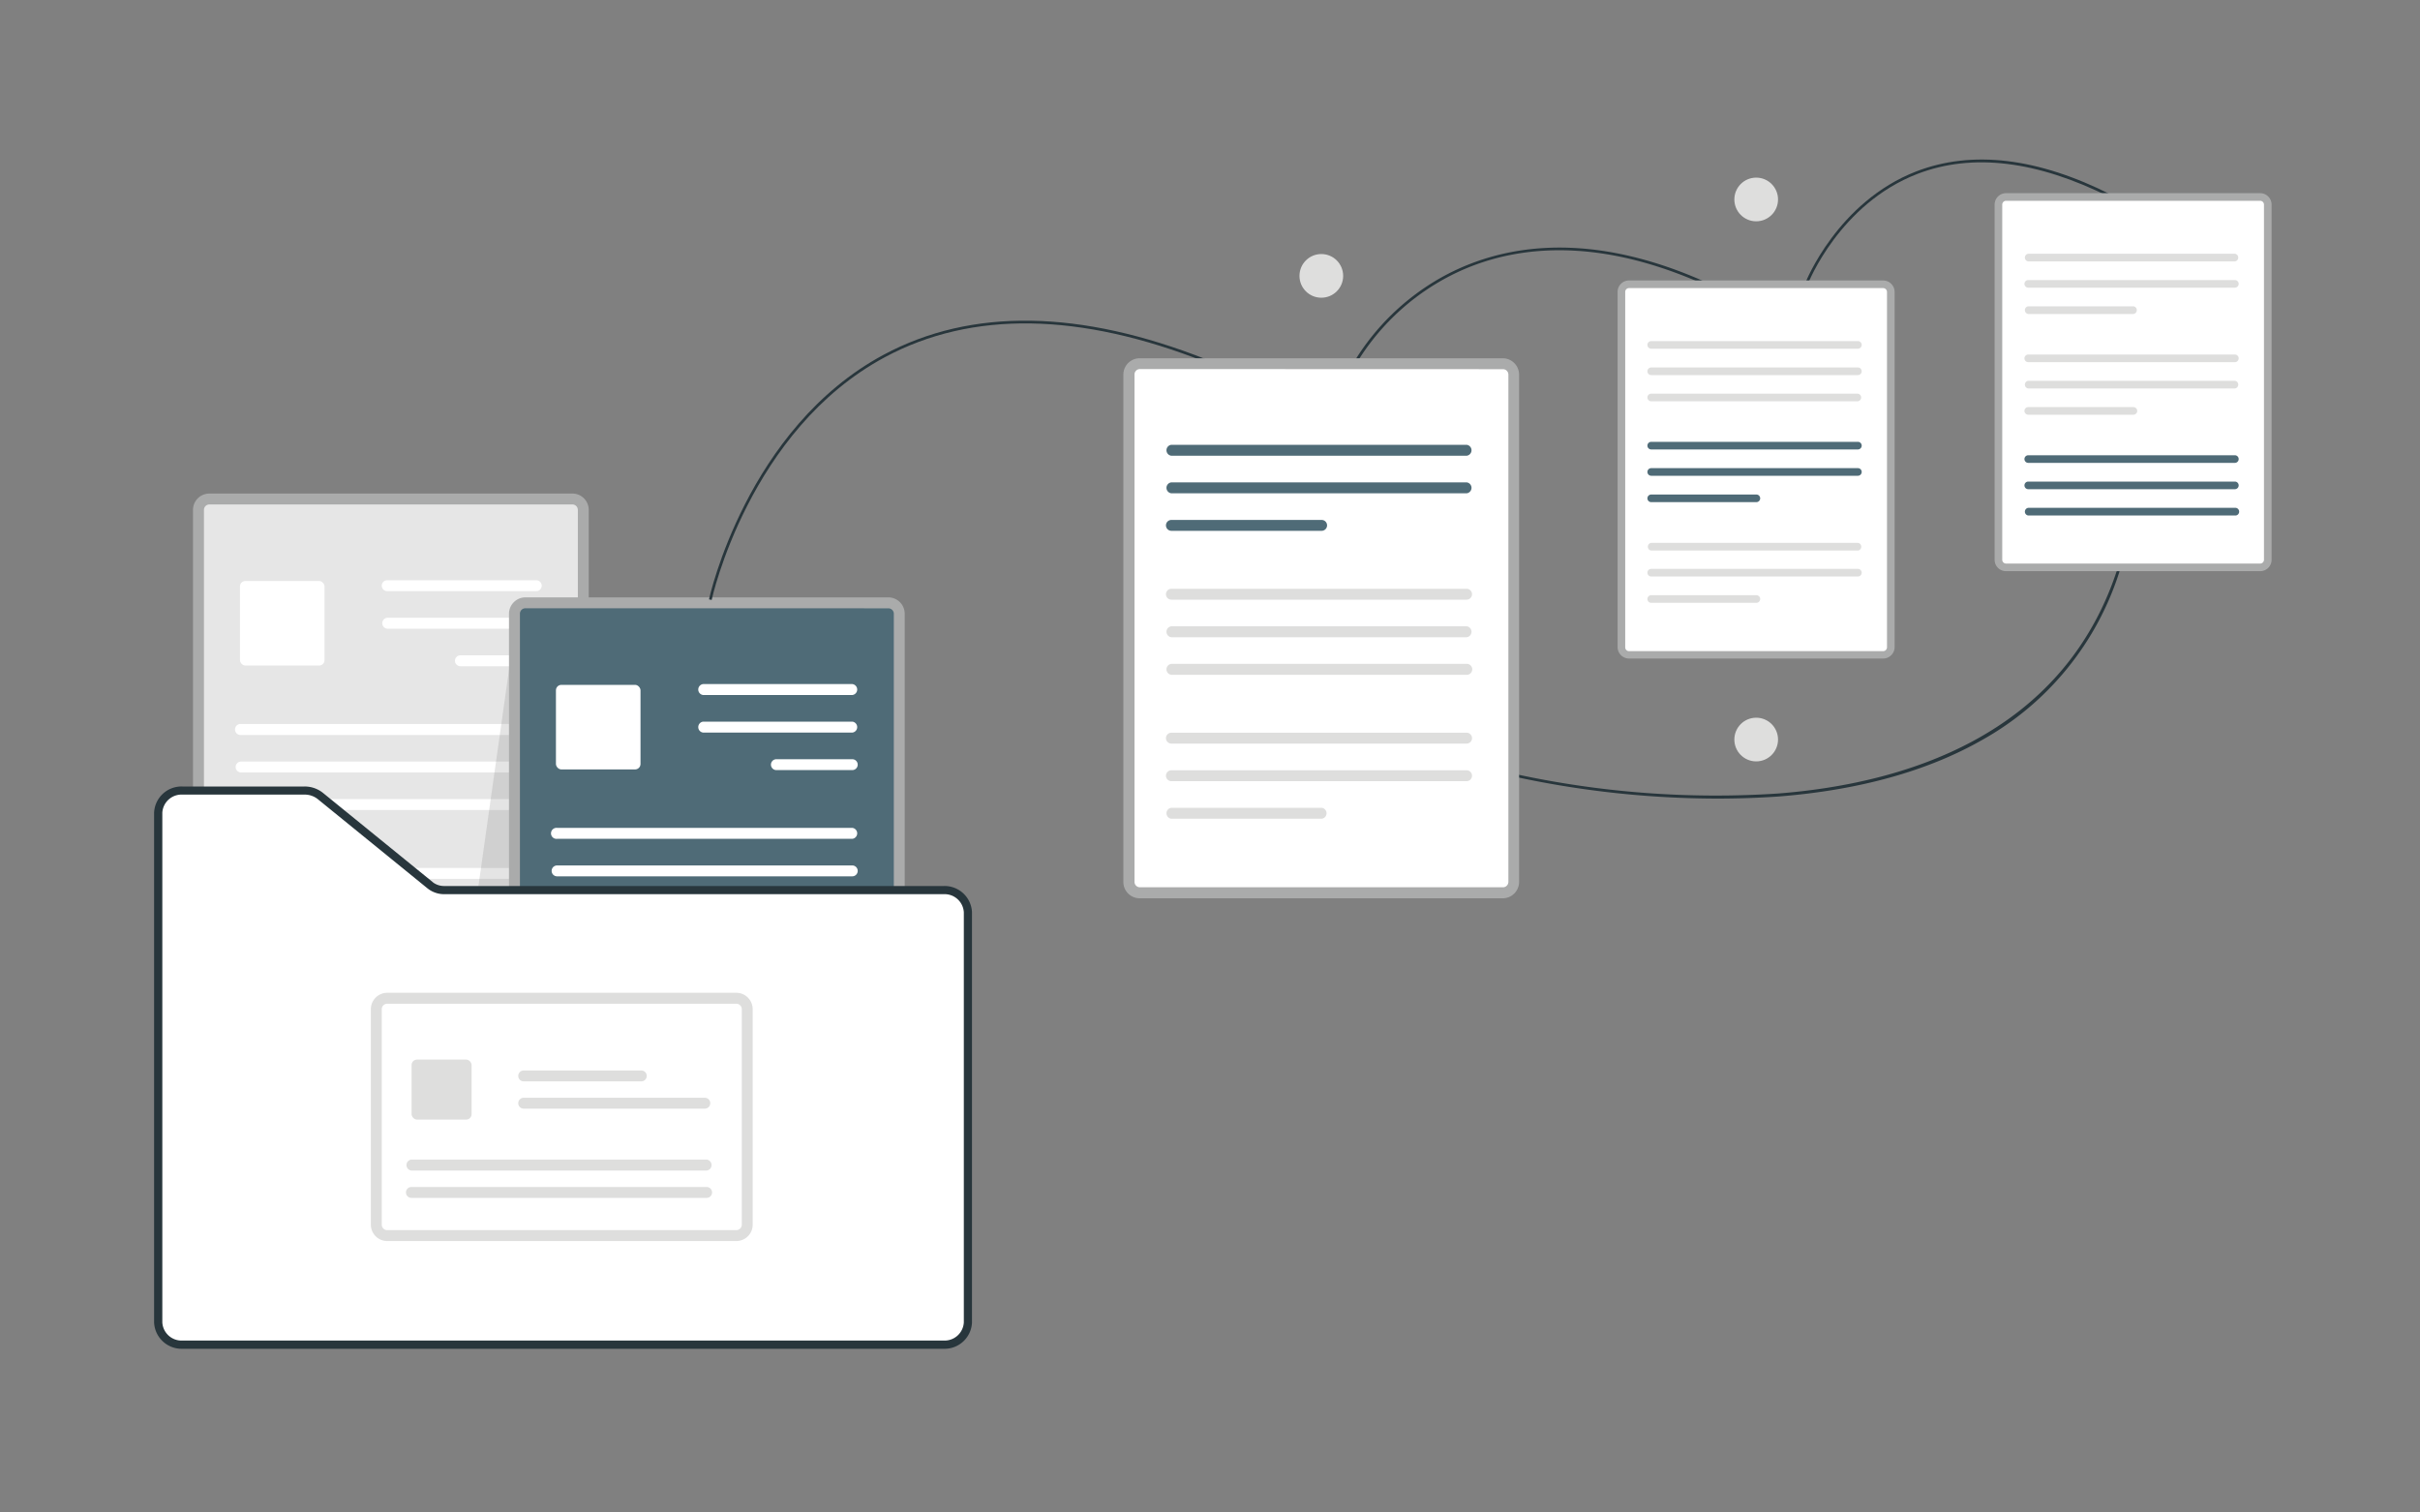 <?xml version="1.0" encoding="UTF-8"?> <svg xmlns="http://www.w3.org/2000/svg" viewBox="0 0 400 250"><rect x="0" y="0" width="400" height="250" fill="#808080" stroke="none"/><defs><style>.cls-1{opacity:0;}.cls-2{fill:#fff;}.cls-3{fill:#e6e6e6;}.cls-4{fill:#aaabab;}.cls-5{opacity:0.2;}.cls-6{fill:#797979;}.cls-7{fill:#4f6b77;}.cls-8{fill:#28363c;}.cls-9{fill:#dededd;}</style></defs><g id="Layer_2" data-name="Layer 2"><g id="Layer_1-2" data-name="Layer 1"><g class="cls-1"><rect class="cls-2" width="400" height="250"></rect></g><rect class="cls-3" x="32.84" y="82.48" width="63.57" height="87.46" rx="1.8"></rect><path class="cls-4" d="M94.61,170.84h-60a2.71,2.71,0,0,1-2.71-2.7V84.28a2.71,2.71,0,0,1,2.71-2.7h60a2.7,2.7,0,0,1,2.7,2.7v83.86A2.7,2.7,0,0,1,94.61,170.84Zm-60-87.46a.9.9,0,0,0-.9.9v83.86a.9.9,0,0,0,.9.9h60a.9.9,0,0,0,.9-.9V84.28a.9.9,0,0,0-.9-.9Z"></path><path class="cls-2" d="M88.64,145.27H39.85a.9.9,0,1,1,0-1.8H88.64a.9.9,0,1,1,0,1.8Z"></path><path class="cls-2" d="M88.64,151.48H39.85a.91.91,0,1,1,0-1.81H88.64a.91.91,0,0,1,0,1.81Z"></path><path class="cls-2" d="M64.68,157.68H39.85a.9.9,0,1,1,0-1.8H64.68a.9.9,0,1,1,0,1.8Z"></path><path class="cls-2" d="M88.64,121.48H39.85a.91.91,0,1,1,0-1.81H88.64a.91.91,0,0,1,0,1.81Z"></path><path class="cls-2" d="M88.64,127.68H39.85a.9.9,0,1,1,0-1.8H88.64a.9.9,0,1,1,0,1.8Z"></path><path class="cls-2" d="M88.73,133.89H39.85a.9.9,0,1,1,0-1.8H88.73a.9.9,0,1,1,0,1.8Z"></path><path class="cls-2" d="M88.64,97.71H64a.9.9,0,0,1,0-1.8H88.64a.9.9,0,0,1,0,1.8Z"></path><path class="cls-2" d="M88.64,103.92H64a.91.91,0,0,1,0-1.81H88.64a.91.91,0,0,1,0,1.81Z"></path><path class="cls-2" d="M88.64,110.12H76.1a.9.9,0,0,1,0-1.8H88.64a.9.9,0,1,1,0,1.8Z"></path><rect class="cls-2" x="39.66" y="96.03" width="13.98" height="13.98" rx="0.9"></rect><g class="cls-5"><polygon class="cls-6" points="85.56 100.6 79.07 146.52 86.73 146.52 85.56 100.6"></polygon></g><rect class="cls-7" x="85.07" y="99.65" width="63.57" height="87.46" rx="1.8"></rect><path class="cls-4" d="M146.84,188h-60a2.71,2.71,0,0,1-2.71-2.71V101.45a2.72,2.72,0,0,1,2.71-2.71h60a2.71,2.71,0,0,1,2.7,2.71V185.3A2.7,2.7,0,0,1,146.84,188Zm-60-87.46a.9.9,0,0,0-.9.9V185.3a.9.9,0,0,0,.9.91h60a.9.9,0,0,0,.9-.91V101.45a.9.9,0,0,0-.9-.9Z"></path><path class="cls-2" d="M140.87,162.44H92.08a.91.91,0,1,1,0-1.81h48.79a.91.91,0,0,1,0,1.81Z"></path><path class="cls-2" d="M140.87,168.65H92.08a.91.91,0,1,1,0-1.81h48.79a.91.91,0,0,1,0,1.81Z"></path><path class="cls-2" d="M116.91,174.85H92.08a.9.9,0,1,1,0-1.8h24.83a.9.9,0,0,1,0,1.8Z"></path><path class="cls-2" d="M140.87,138.65H92.08a.91.91,0,1,1,0-1.81h48.79a.91.91,0,0,1,0,1.81Z"></path><path class="cls-2" d="M140.87,144.85H92.08a.9.9,0,1,1,0-1.8h48.79a.9.9,0,0,1,0,1.8Z"></path><path class="cls-2" d="M116.91,151.06H92.08a.9.9,0,1,1,0-1.8h24.83a.9.9,0,0,1,0,1.8Z"></path><path class="cls-2" d="M140.87,114.88H116.23a.91.91,0,0,1,0-1.81h24.64a.91.91,0,0,1,0,1.81Z"></path><path class="cls-2" d="M140.87,121.09H116.23a.91.91,0,0,1,0-1.81h24.64a.91.91,0,0,1,0,1.81Z"></path><path class="cls-2" d="M140.87,127.29H128.33a.9.9,0,0,1,0-1.8h12.54a.9.9,0,0,1,0,1.8Z"></path><rect class="cls-2" x="91.89" y="113.2" width="13.98" height="13.98" rx="0.9"></rect><path class="cls-2" d="M156,147.12H73.41a3.73,3.73,0,0,1-2.19-.7l-.14-.11-7-5.69-11.11-9a4.21,4.21,0,0,0-2.64-.92H30.14a3.85,3.85,0,0,0-4,3.68v84.24a3.85,3.85,0,0,0,4,3.68H156a3.85,3.85,0,0,0,4-3.68V150.8A3.85,3.85,0,0,0,156,147.12Z"></path><path class="cls-8" d="M156,222.94H30.14a4.55,4.55,0,0,1-4.67-4.36V134.34A4.53,4.53,0,0,1,30.14,130h20.2a4.83,4.83,0,0,1,3.06,1.07l18.11,14.72.1.09a3.07,3.07,0,0,0,1.79.57H156a4.53,4.53,0,0,1,4.66,4.36v67.78A4.53,4.53,0,0,1,156,222.94ZM30.14,131.34a3.18,3.18,0,0,0-3.31,3v84.24a3.18,3.18,0,0,0,3.31,3H156a3.18,3.18,0,0,0,3.31-3V150.8a3.18,3.18,0,0,0-3.32-3H73.4a4.4,4.4,0,0,1-2.58-.84l-.17-.13-18.1-14.72a3.47,3.47,0,0,0-2.21-.77H30.14Z"></path><rect class="cls-2" x="62.22" y="165" width="61.31" height="39.22" rx="1.8"></rect><path class="cls-9" d="M121.73,205.13H64a2.7,2.7,0,0,1-2.7-2.71V166.81A2.71,2.71,0,0,1,64,164.1h57.71a2.71,2.71,0,0,1,2.7,2.71v35.61A2.7,2.7,0,0,1,121.73,205.13ZM64,165.91a.9.9,0,0,0-.9.9v35.61a.9.9,0,0,0,.9.91h57.71a.91.91,0,0,0,.9-.91V166.81a.9.9,0,0,0-.9-.9Z"></path><line class="cls-2" x1="86.56" y1="177.84" x2="106.04" y2="177.84"></line><path class="cls-9" d="M106,178.74H86.56a.9.9,0,0,1,0-1.8H106a.9.9,0,0,1,0,1.8Z"></path><line class="cls-2" x1="86.56" y1="182.35" x2="116.5" y2="182.35"></line><path class="cls-9" d="M116.5,183.25H86.56a.9.9,0,0,1,0-1.8H116.5a.9.9,0,1,1,0,1.8Z"></path><path class="cls-9" d="M116.83,193.48H68a.91.91,0,0,1,0-1.81h48.8a.91.91,0,0,1,0,1.81Z"></path><path class="cls-9" d="M116.83,198H68a.9.9,0,1,1,0-1.8h48.8a.9.9,0,1,1,0,1.8Z"></path><rect class="cls-9" x="68.03" y="175.14" width="9.92" height="9.92" rx="0.9"></rect><path class="cls-8" d="M117.63,99.17l-.44-.1c.06-.28,6.22-28.29,28.88-40.44,14.49-7.77,32.48-7.49,53.46.83l-.16.42c-20.86-8.27-38.72-8.56-53.09-.85C123.82,71.07,117.69,98.89,117.63,99.17Z"></path><circle class="cls-9" cx="218.4" cy="45.6" r="3.61"></circle><circle class="cls-9" cx="290.28" cy="122.24" r="3.61"></circle><circle class="cls-9" cx="290.28" cy="32.97" r="3.61"></circle><path class="cls-8" d="M224.37,59.78l-.4-.22a39.57,39.57,0,0,1,13.59-13.31c8.53-5,23.11-9.06,44.15.28l-.18.42c-20.86-9.27-35.29-5.29-43.72-.32A38.93,38.93,0,0,0,224.37,59.78Z"></path><path class="cls-8" d="M298.84,46.89l-.42-.16c.05-.13,5.29-13.37,18.35-18.41,9.23-3.55,20.05-2.25,32.17,3.86l-.2.4c-12-6-22.7-7.34-31.8-3.84C304.06,33.7,298.89,46.76,298.84,46.89Z"></path><path class="cls-8" d="M283.8,132a159.12,159.12,0,0,1-33.22-3.57l.11-.44a156.07,156.07,0,0,0,43.19,3.17C314.53,129.55,341,121.77,350,94l.43.14a48.72,48.72,0,0,1-23,28.28c-9,5.09-20.29,8.2-33.52,9.24C290.47,131.89,287.08,132,283.8,132Z"></path><rect class="cls-2" x="186.62" y="60.12" width="63.57" height="87.46" rx="1.8"></rect><path class="cls-4" d="M248.38,148.48h-60a2.7,2.7,0,0,1-2.7-2.7V61.92a2.7,2.7,0,0,1,2.7-2.7h60a2.71,2.71,0,0,1,2.71,2.7v83.86A2.71,2.71,0,0,1,248.38,148.48ZM188.42,61a.9.9,0,0,0-.9.9v83.86a.9.9,0,0,0,.9.9h60a.9.9,0,0,0,.9-.9V61.92a.9.9,0,0,0-.9-.9Z"></path><path class="cls-9" d="M242.41,122.91H193.62a.9.9,0,0,1,0-1.8h48.79a.9.9,0,1,1,0,1.8Z"></path><path class="cls-9" d="M242.41,129.12H193.62a.9.9,0,0,1,0-1.8h48.79a.9.9,0,0,1,0,1.8Z"></path><path class="cls-9" d="M218.45,135.33H193.62a.91.91,0,0,1,0-1.81h24.83a.91.91,0,0,1,0,1.81Z"></path><path class="cls-9" d="M242.41,99.12H193.62a.9.9,0,0,1,0-1.8h48.79a.9.9,0,0,1,0,1.8Z"></path><path class="cls-9" d="M242.41,105.33H193.62a.91.91,0,0,1,0-1.81h48.79a.91.91,0,0,1,0,1.81Z"></path><path class="cls-9" d="M242.34,111.54H193.62a.91.91,0,0,1,0-1.81h48.72a.91.91,0,1,1,0,1.81Z"></path><path class="cls-7" d="M242.41,75.33H193.62a.91.91,0,0,1,0-1.81h48.79a.91.91,0,0,1,0,1.81Z"></path><path class="cls-7" d="M242.41,81.54H193.62a.91.91,0,0,1,0-1.81h48.79a.91.91,0,0,1,0,1.81Z"></path><path class="cls-7" d="M218.45,87.74H193.62a.9.9,0,0,1,0-1.8h24.83a.9.9,0,0,1,0,1.8Z"></path><rect class="cls-2" x="268.03" y="46.99" width="44.5" height="61.22" rx="1.26"></rect><path class="cls-4" d="M311.26,108.85h-42a1.9,1.9,0,0,1-1.89-1.9V48.25a1.89,1.89,0,0,1,1.89-1.89h42a1.9,1.9,0,0,1,1.9,1.89V107A1.9,1.9,0,0,1,311.26,108.85Zm-42-61.23a.63.63,0,0,0-.63.63V107a.63.63,0,0,0,.63.63h42a.64.64,0,0,0,.64-.63V48.25a.64.64,0,0,0-.64-.63Z"></path><path class="cls-9" d="M307.09,91H272.93a.64.64,0,0,1,0-1.27h34.16a.64.64,0,0,1,0,1.27Z"></path><path class="cls-9" d="M307.09,95.29H272.93a.63.63,0,1,1,0-1.26h34.16a.63.63,0,0,1,0,1.26Z"></path><path class="cls-9" d="M290.31,99.64H272.93a.63.63,0,0,1,0-1.26h17.38a.63.63,0,0,1,0,1.26Z"></path><path class="cls-7" d="M307.09,74.29H272.93a.63.63,0,1,1,0-1.26h34.16a.63.63,0,0,1,0,1.26Z"></path><path class="cls-7" d="M307.09,78.64H272.93a.63.63,0,0,1,0-1.26h34.16a.63.63,0,1,1,0,1.26Z"></path><path class="cls-7" d="M290.31,83H272.93a.63.63,0,1,1,0-1.26h17.38a.63.63,0,1,1,0,1.26Z"></path><path class="cls-9" d="M307.09,57.64H272.93a.63.63,0,1,1,0-1.26h34.16a.63.63,0,0,1,0,1.26Z"></path><path class="cls-9" d="M307.09,62H272.93a.63.63,0,1,1,0-1.26h34.16a.63.63,0,1,1,0,1.26Z"></path><path class="cls-9" d="M307,66.33H272.93a.63.63,0,0,1,0-1.26H307a.63.63,0,0,1,0,1.26Z"></path><rect class="cls-2" x="330.35" y="32.56" width="44.5" height="61.22" rx="1.26"></rect><path class="cls-4" d="M373.58,94.41h-42a1.88,1.88,0,0,1-1.89-1.89V33.82a1.89,1.89,0,0,1,1.89-1.89h42a1.89,1.89,0,0,1,1.89,1.89v58.7A1.88,1.88,0,0,1,373.58,94.41Zm-42-61.22a.63.63,0,0,0-.63.63v58.7a.63.63,0,0,0,.63.63h42a.63.63,0,0,0,.63-.63V33.82a.63.63,0,0,0-.63-.63Z"></path><path class="cls-7" d="M369.4,76.51H335.25a.63.63,0,1,1,0-1.26H369.4a.63.63,0,0,1,0,1.26Z"></path><path class="cls-7" d="M369.4,80.86H335.25a.63.63,0,0,1,0-1.26H369.4a.63.63,0,0,1,0,1.26Z"></path><path class="cls-7" d="M369.55,85.21h-34.3a.64.64,0,0,1,0-1.27h34.3a.64.64,0,0,1,0,1.27Z"></path><path class="cls-9" d="M369.4,59.86H335.25a.63.63,0,1,1,0-1.26H369.4a.63.63,0,0,1,0,1.26Z"></path><path class="cls-9" d="M369.4,64.21H335.25a.64.64,0,0,1,0-1.27H369.4a.64.64,0,0,1,0,1.27Z"></path><path class="cls-9" d="M352.63,68.55H335.25a.63.63,0,0,1,0-1.26h17.38a.63.63,0,0,1,0,1.26Z"></path><path class="cls-9" d="M369.4,43.21H335.25a.64.64,0,0,1,0-1.27H369.4a.64.64,0,0,1,0,1.27Z"></path><path class="cls-9" d="M369.4,47.55H335.25a.63.63,0,1,1,0-1.26H369.4a.63.63,0,0,1,0,1.26Z"></path><path class="cls-9" d="M352.63,51.9H335.25a.64.64,0,0,1,0-1.27h17.38a.64.64,0,0,1,0,1.27Z"></path></g></g></svg> 
